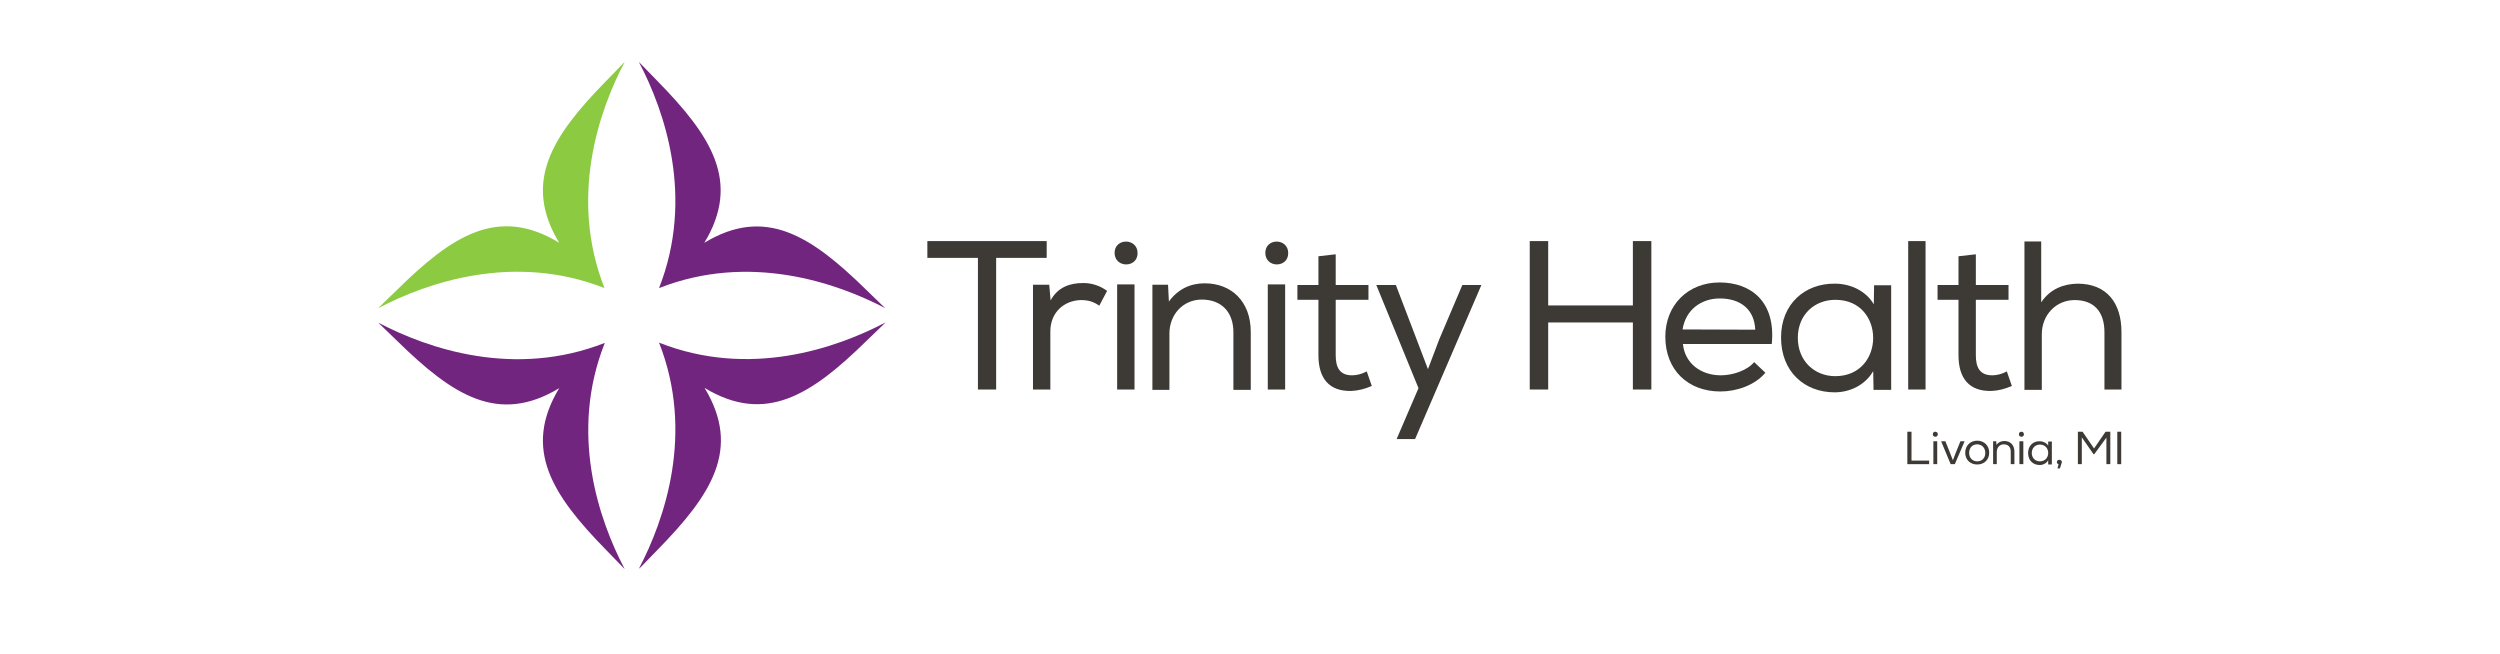 <svg xmlns="http://www.w3.org/2000/svg" xmlns:xlink="http://www.w3.org/1999/xlink" width="153" zoomAndPan="magnify" viewBox="0 0 114.75 30" height="40" preserveAspectRatio="xMidYMid meet" version="1.0"><path fill="#3d3935" d="M 42.566 11.836 L 42.566 11.066 L 48.043 11.066 L 48.043 11.836 L 45.723 11.836 L 45.723 17.879 L 44.887 17.879 L 44.887 11.836 Z M 42.566 11.836 " fill-opacity="1" fill-rule="nonzero"/><path fill="#3d3935" d="M 48.16 13.07 L 48.223 13.789 C 48.559 13.16 49.148 12.992 49.699 12.992 C 50.121 12.98 50.52 13.133 50.816 13.352 L 50.457 14.031 C 50.199 13.852 49.957 13.773 49.621 13.773 C 48.852 13.789 48.211 14.328 48.211 15.211 L 48.211 17.879 L 47.414 17.879 L 47.414 13.07 Z M 48.16 13.07 " fill-opacity="1" fill-rule="nonzero"/><path fill="#3d3935" d="M 51.277 17.879 L 52.074 17.879 L 52.074 13.055 L 51.277 13.055 Z M 52.215 11.621 C 52.215 12.312 51.16 12.312 51.16 11.605 C 51.16 10.914 52.215 10.914 52.215 11.621 " fill-opacity="1" fill-rule="nonzero"/><path fill="#3d3935" d="M 52.883 13.07 L 53.613 13.07 L 53.652 13.84 C 54.074 13.262 54.652 13.004 55.293 13.004 C 56.512 13.004 57.41 13.824 57.41 15.238 L 57.41 17.895 L 56.613 17.895 L 56.613 15.25 C 56.613 14.328 56.074 13.75 55.152 13.75 C 54.281 13.762 53.676 14.453 53.676 15.312 L 53.676 17.895 L 52.895 17.895 L 52.895 13.07 Z M 52.883 13.07 " fill-opacity="1" fill-rule="nonzero"/><path fill="#3d3935" d="M 58.191 17.879 L 58.988 17.879 L 58.988 13.055 L 58.191 13.055 Z M 59.129 11.621 C 59.129 12.312 58.078 12.312 58.078 11.605 C 58.078 10.914 59.129 10.914 59.129 11.621 " fill-opacity="1" fill-rule="nonzero"/><path fill="#3d3935" d="M 61.324 13.082 L 62.812 13.082 L 62.812 13.762 L 61.309 13.762 L 61.309 16.301 C 61.309 16.867 61.488 17.227 62.066 17.227 C 62.285 17.227 62.527 17.16 62.734 17.047 L 62.965 17.715 C 62.645 17.855 62.348 17.93 62.027 17.945 C 61.004 17.969 60.516 17.367 60.516 16.301 L 60.516 13.762 L 59.551 13.762 L 59.551 13.082 L 60.516 13.082 L 60.516 11.762 L 61.309 11.672 L 61.309 13.082 Z M 61.324 13.082 " fill-opacity="1" fill-rule="nonzero"/><path fill="#3d3935" d="M 64.953 20.152 L 64.105 20.152 L 65.109 17.816 L 63.172 13.082 L 64.07 13.082 L 65.02 15.57 L 65.543 16.945 L 66.059 15.582 L 67.121 13.082 L 67.996 13.082 Z M 64.953 20.152 " fill-opacity="1" fill-rule="nonzero"/><path fill="#3d3935" d="M 74.949 14.801 L 71.062 14.801 L 71.062 17.879 L 70.215 17.879 L 70.215 11.066 L 71.062 11.066 L 71.062 14.02 L 74.949 14.02 L 74.949 11.066 L 75.797 11.066 L 75.797 17.879 L 74.949 17.879 Z M 74.949 14.801 " fill-opacity="1" fill-rule="nonzero"/><path fill="#3d3935" d="M 80.566 15.133 C 80.527 14.199 79.887 13.699 78.938 13.699 C 78.105 13.699 77.375 14.199 77.23 15.121 Z M 81.031 17.109 C 80.543 17.688 79.707 17.969 78.965 17.969 C 77.477 17.969 76.438 16.98 76.438 15.457 C 76.438 14.004 77.477 12.965 78.926 12.965 C 80.387 12.965 81.516 13.863 81.324 15.789 L 77.246 15.789 C 77.336 16.676 78.066 17.227 78.988 17.227 C 79.527 17.227 80.195 17.008 80.516 16.621 Z M 81.031 17.109 " fill-opacity="1" fill-rule="nonzero"/><path fill="#3d3935" d="M 84.238 13.762 C 83.289 13.762 82.52 14.441 82.52 15.508 C 82.52 16.57 83.289 17.266 84.238 17.266 C 86.559 17.266 86.559 13.75 84.238 13.762 Z M 85.996 17.906 L 85.98 17.035 C 85.598 17.699 84.879 18.008 84.211 18.008 C 82.824 18.008 81.75 17.059 81.75 15.492 C 81.75 13.941 82.852 13.004 84.223 13.02 C 84.941 13.02 85.648 13.352 86.008 13.969 L 86.02 13.094 L 86.805 13.094 L 86.805 17.895 L 86.035 17.895 Z M 85.996 17.906 " fill-opacity="1" fill-rule="nonzero"/><path fill="#3d3935" d="M 87.586 11.066 L 88.383 11.066 L 88.383 17.879 L 87.586 17.879 Z M 87.586 11.066 " fill-opacity="1" fill-rule="nonzero"/><path fill="#3d3935" d="M 90.703 13.082 L 92.191 13.082 L 92.191 13.762 L 90.691 13.762 L 90.691 16.301 C 90.691 16.867 90.871 17.227 91.449 17.227 C 91.664 17.227 91.91 17.16 92.113 17.047 L 92.344 17.715 C 92.023 17.855 91.73 17.93 91.41 17.945 C 90.383 17.969 89.895 17.367 89.895 16.301 L 89.895 13.762 L 88.934 13.762 L 88.934 13.082 L 89.895 13.082 L 89.895 11.762 L 90.691 11.672 L 90.691 13.082 Z M 90.703 13.082 " fill-opacity="1" fill-rule="nonzero"/><path fill="#3d3935" d="M 93.691 11.082 L 93.691 13.879 C 94.102 13.25 94.746 13.031 95.359 13.02 C 96.707 13.02 97.375 13.914 97.375 15.238 L 97.375 17.879 L 96.594 17.879 L 96.594 15.25 C 96.594 14.301 96.105 13.773 95.23 13.773 C 94.359 13.773 93.719 14.469 93.719 15.34 L 93.719 17.895 L 92.922 17.895 L 92.922 11.082 Z M 93.691 11.082 " fill-opacity="1" fill-rule="nonzero"/><path fill="#3d3935" d="M 87.738 21.141 L 88.547 21.141 L 88.547 21.305 L 87.547 21.305 L 87.547 19.816 L 87.738 19.816 Z M 87.738 21.141 " fill-opacity="1" fill-rule="nonzero"/><path fill="#3d3935" d="M 88.742 21.305 L 88.918 21.305 L 88.918 20.254 L 88.742 20.254 Z M 88.945 19.934 C 88.945 20.086 88.715 20.086 88.715 19.934 C 88.715 19.777 88.945 19.777 88.945 19.934 " fill-opacity="1" fill-rule="nonzero"/><path fill="#3d3935" d="M 89.293 20.254 L 89.457 20.664 L 89.637 21.125 L 89.816 20.664 L 89.984 20.254 L 90.176 20.254 L 89.727 21.305 L 89.535 21.305 L 89.098 20.254 Z M 89.293 20.254 " fill-opacity="1" fill-rule="nonzero"/><path fill="#3d3935" d="M 90.754 20.395 C 90.535 20.395 90.383 20.547 90.383 20.793 C 90.383 21.012 90.535 21.176 90.754 21.176 C 90.973 21.176 91.125 21.023 91.125 20.793 C 91.125 20.547 90.961 20.395 90.754 20.395 M 90.754 20.227 C 91.074 20.227 91.305 20.457 91.305 20.781 C 91.305 21.102 91.074 21.32 90.754 21.32 C 90.434 21.32 90.203 21.102 90.203 20.781 C 90.203 20.457 90.434 20.227 90.754 20.227 " fill-opacity="1" fill-rule="nonzero"/><path fill="#3d3935" d="M 91.473 20.254 L 91.625 20.254 L 91.641 20.422 C 91.73 20.293 91.859 20.242 92 20.242 C 92.27 20.242 92.461 20.422 92.461 20.727 L 92.461 21.305 L 92.293 21.305 L 92.293 20.727 C 92.293 20.523 92.18 20.395 91.973 20.395 C 91.781 20.395 91.652 20.547 91.652 20.742 L 91.652 21.305 L 91.484 21.305 L 91.484 20.254 Z M 91.473 20.254 " fill-opacity="1" fill-rule="nonzero"/><path fill="#3d3935" d="M 92.691 21.305 L 92.871 21.305 L 92.871 20.254 L 92.691 20.254 Z M 92.898 19.934 C 92.898 20.086 92.668 20.086 92.668 19.934 C 92.668 19.777 92.898 19.777 92.898 19.934 " fill-opacity="1" fill-rule="nonzero"/><path fill="#3d3935" d="M 93.629 20.406 C 93.422 20.406 93.258 20.562 93.258 20.793 C 93.258 21.023 93.422 21.176 93.629 21.176 C 94.141 21.176 94.141 20.406 93.629 20.406 Z M 94.012 21.32 L 94.012 21.125 C 93.938 21.266 93.77 21.344 93.629 21.344 C 93.32 21.344 93.09 21.141 93.09 20.793 C 93.09 20.445 93.332 20.242 93.629 20.254 C 93.781 20.254 93.938 20.332 94.012 20.457 L 94.012 20.266 L 94.18 20.266 L 94.18 21.32 Z M 94.012 21.32 " fill-opacity="1" fill-rule="nonzero"/><path fill="#3d3935" d="M 94.488 21.305 C 94.449 21.293 94.41 21.266 94.41 21.215 C 94.41 21.062 94.641 21.074 94.641 21.215 C 94.641 21.23 94.59 21.371 94.551 21.5 L 94.438 21.5 Z M 94.488 21.305 " fill-opacity="1" fill-rule="nonzero"/><path fill="#3d3935" d="M 96.129 20.844 L 96.09 20.844 L 95.555 20.074 L 95.555 21.305 L 95.375 21.305 L 95.375 19.816 L 95.59 19.816 L 96.117 20.586 L 96.645 19.816 L 96.863 19.816 L 96.863 21.305 L 96.684 21.305 L 96.684 20.086 Z M 96.129 20.844 " fill-opacity="1" fill-rule="nonzero"/><path fill="#3d3935" d="M 97.184 19.816 L 97.184 21.305 L 97.363 21.305 L 97.363 19.816 Z M 97.184 19.816 " fill-opacity="1" fill-rule="nonzero"/><path fill="#8bca41" d="M 28.672 2.844 L 28.594 2.922 L 27.824 3.715 C 25.348 6.242 23.977 8.348 25.668 11.145 C 22.871 9.438 20.754 10.812 18.242 13.289 L 17.445 14.059 L 17.355 14.148 C 19.625 12.953 23.605 11.594 27.746 13.223 C 26.117 9.078 27.477 5.113 28.672 2.844 " fill-opacity="1" fill-rule="nonzero"/><path fill="#72257f" d="M 40.641 14.148 L 40.551 14.07 L 39.758 13.301 C 37.23 10.824 35.125 9.449 32.328 11.145 C 34.023 8.348 32.648 6.242 30.172 3.715 L 29.402 2.922 L 29.324 2.844 C 30.52 5.113 31.879 9.078 30.25 13.223 C 34.395 11.594 38.371 12.965 40.641 14.148 " fill-opacity="1" fill-rule="nonzero"/><path fill="#72257f" d="M 28.672 26.117 L 28.594 26.039 L 27.824 25.246 C 25.348 22.719 23.977 20.613 25.668 17.816 C 22.871 19.508 20.77 18.137 18.242 15.66 L 17.445 14.891 L 17.367 14.812 C 19.641 16.008 23.617 17.367 27.762 15.738 C 26.117 19.867 27.477 23.848 28.672 26.117 " fill-opacity="1" fill-rule="nonzero"/><path fill="#72257f" d="M 40.641 14.801 L 40.566 14.879 L 39.77 15.648 C 37.242 18.125 35.137 19.496 32.34 17.805 C 34.035 20.602 32.66 22.703 30.188 25.23 L 29.414 26.027 L 29.324 26.105 C 30.52 23.832 31.879 19.855 30.25 15.727 C 34.395 17.367 38.371 15.996 40.641 14.801 " fill-opacity="1" fill-rule="nonzero"/></svg>